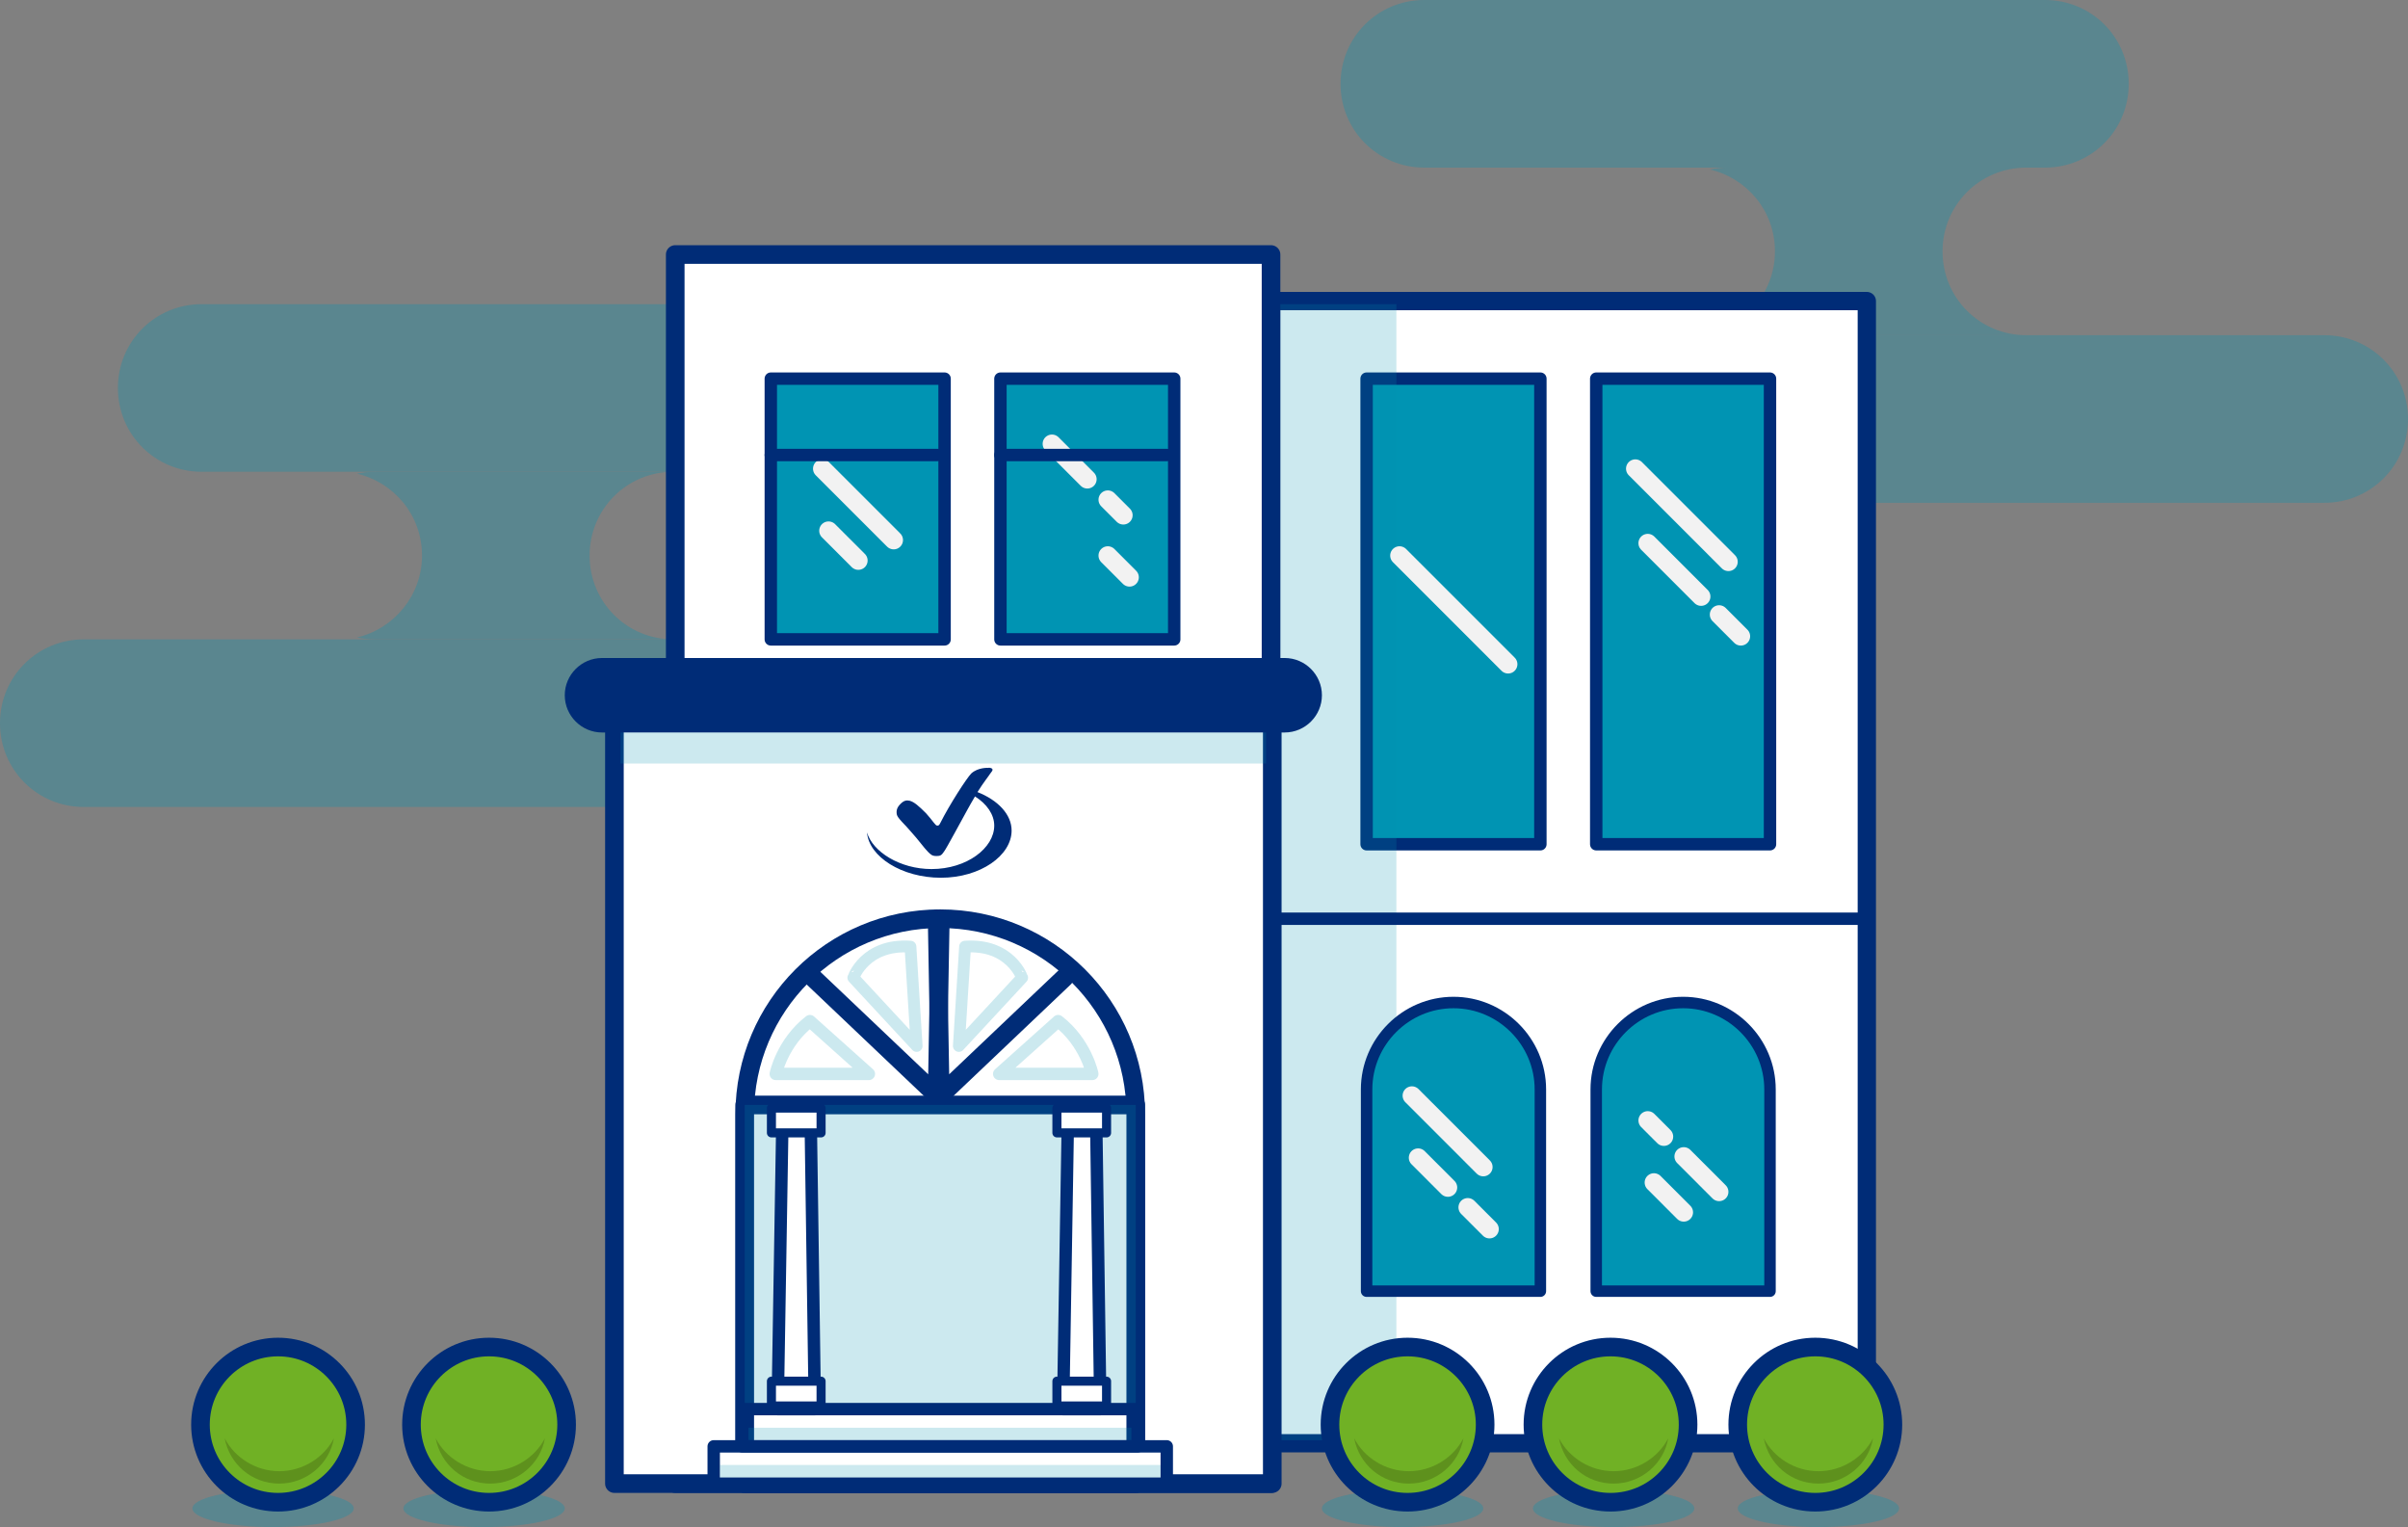 <?xml version="1.0" encoding="UTF-8"?>
<svg xmlns="http://www.w3.org/2000/svg" xmlns:xlink="http://www.w3.org/1999/xlink" version="1.1" id="Layer_1" x="0px" y="0px" viewBox="0 0 388 246" style="enable-background:new 0 0 388 246;" xml:space="preserve">
<rect x="0" y="0" width="388" height="246" fill="#808080" stroke="none"/>
<style type="text/css">
	.st0{opacity:0.3;fill:#0094B3;enable-background:new    ;}
	.st1{opacity:0.3;}
	.st2{fill:#0094B3;}
	.st3{fill:#FFFFFF;stroke:#002C77;stroke-width:2.948;stroke-linecap:round;stroke-linejoin:round;stroke-miterlimit:10;}
	.st4{fill:#0094B3;stroke:#002C77;stroke-width:2;stroke-linecap:round;stroke-linejoin:round;stroke-miterlimit:10;}
	.st5{opacity:0.2;fill:#0094B3;enable-background:new    ;}
	.st6{fill:#FFFFFF;stroke:#002C77;stroke-width:3;stroke-linecap:round;stroke-linejoin:round;stroke-miterlimit:10;}
	.st7{fill:none;stroke:#002C77;stroke-width:3;stroke-linecap:round;stroke-linejoin:round;stroke-miterlimit:10;}
	.st8{fill:none;stroke:#002C77;stroke-width:2;stroke-linecap:round;stroke-linejoin:round;stroke-miterlimit:10;}
	.st9{fill:#0094B3;stroke:#002C77;stroke-width:1.847;stroke-linecap:round;stroke-linejoin:round;stroke-miterlimit:10;}
	.st10{fill:none;stroke:#F2F2F2;stroke-width:3;stroke-linecap:round;stroke-linejoin:round;stroke-miterlimit:10;}
	.st11{fill:#FFFFFF;stroke:#002C77;stroke-width:2;stroke-linecap:round;stroke-linejoin:round;stroke-miterlimit:10;}
	.st12{fill:#FFFFFF;stroke:#002C77;stroke-width:1.461;stroke-linecap:round;stroke-linejoin:round;stroke-miterlimit:10;}
	.st13{fill:#002C77;}
	.st14{fill:#70B125;stroke:#002C77;stroke-width:3;stroke-miterlimit:10;}
	
		.st15{opacity:0.2;fill:none;stroke:#0094B3;stroke-width:2;stroke-linecap:round;stroke-linejoin:round;stroke-miterlimit:10;enable-background:new    ;}
	
		.st16{opacity:0.2;fill:none;stroke:#0094B3;stroke-width:1.902;stroke-linecap:round;stroke-linejoin:round;stroke-miterlimit:10;enable-background:new    ;}
	.st17{fill:#5E911D;}
</style>
<g>
	<ellipse class="st0" cx="293" cy="243" rx="13" ry="3"></ellipse>
	<ellipse class="st0" cx="260" cy="243" rx="13" ry="3"></ellipse>
	<g class="st1">
		<path class="st2" d="M374.5,81h-100C267,81,261,75,261,67.5l0,0c0-7.5,6-13.5,13.5-13.5h100c7.5,0,13.5,6,13.5,13.5l0,0    C388,75,382,81,374.5,81z"></path>
		<path class="st2" d="M329.5,27h-100C222,27,216,21,216,13.5l0,0C216,6,222,0,229.5,0h100C337,0,343,6,343,13.5l0,0    C343,21,337,27,329.5,27z"></path>
		<path class="st2" d="M313,40.5c0-7.5,6-13.5,13.5-13.5h-48c-1,0-2,0.1-3,0.3c6,1.4,10.5,6.7,10.5,13.2c0,6.4-4.5,11.8-10.5,13.2    c1,0.2,2,0.3,3,0.3h48C319,54,313,48,313,40.5z"></path>
	</g>
	<g class="st1">
		<path class="st2" d="M132.5,76h-100C25,76,19,70,19,62.5l0,0C19,55,25,49,32.5,49h100c7.5,0,13.5,6,13.5,13.5l0,0    C146,70,140,76,132.5,76z"></path>
		<path class="st2" d="M132.5,130h-119C6,130,0,124,0,116.5l0,0C0,109,6,103,13.5,103h119c7.5,0,13.5,6,13.5,13.5l0,0    C146,124,140,130,132.5,130z"></path>
		<path class="st2" d="M95,89.5C95,82,101,76,108.5,76h-48c-1,0-2,0.1-3,0.3C63.5,77.7,68,83,68,89.5c0,6.4-4.5,11.8-10.5,13.2    c1,0.2,2,0.3,3,0.3h48C101,103,95,97,95,89.5z"></path>
	</g>
	<rect x="204.8" y="48.5" class="st3" width="96" height="184"></rect>
	<g>
		<rect x="220.2" y="61" class="st4" width="28" height="75"></rect>
		<rect x="257.2" y="61" class="st4" width="28" height="75"></rect>
	</g>
	<rect x="205" y="49" class="st5" width="20" height="183"></rect>
	<rect x="108.8" y="41" class="st6" width="96" height="198"></rect>
	<g>
		<rect x="124.2" y="61" class="st4" width="28" height="42"></rect>
		<rect x="161.2" y="61" class="st4" width="28" height="42"></rect>
	</g>
	<rect x="99" y="112" class="st6" width="106" height="127"></rect>
	<path class="st6" d="M183,239h-63v-59.5c0-17.4,14.1-31.5,31.5-31.5l0,0c17.4,0,31.5,14.1,31.5,31.5V239z"></path>
	<rect x="120" y="178" class="st6" width="63" height="61"></rect>
	<polyline class="st7" points="151,148 151.5,176.5 171.5,157.5  "></polyline>
	<polyline class="st7" points="151.5,148.5 151,176.5 131,157.5  "></polyline>
	<rect x="120" y="230" class="st5" width="63" height="2"></rect>
	<line class="st8" x1="205.5" y1="148" x2="299.5" y2="148"></line>
	<g>
		<path class="st9" d="M248.2,208h-28v-32.5c0-7.7,6.3-14,14-14l0,0c7.7,0,14,6.3,14,14V208z"></path>
		<path class="st9" d="M285.2,208h-28v-32.5c0-7.7,6.3-14,14-14l0,0c7.7,0,14,6.3,14,14V208z"></path>
	</g>
	<g>
		<line class="st10" x1="227.5" y1="176.5" x2="239" y2="188"></line>
		<line class="st10" x1="236.5" y1="194.5" x2="240" y2="198"></line>
		<line class="st10" x1="228.5" y1="186.5" x2="233.3" y2="191.3"></line>
	</g>
	<g>
		<line class="st10" x1="132.5" y1="75.5" x2="144" y2="87"></line>
		<line class="st10" x1="133.5" y1="85.5" x2="138.3" y2="90.3"></line>
	</g>
	<g>
		<line class="st10" x1="178.5" y1="80.5" x2="181" y2="83"></line>
		<line class="st10" x1="169.5" y1="71.5" x2="175.2" y2="77.2"></line>
		<line class="st10" x1="178.5" y1="89.5" x2="182" y2="93"></line>
	</g>
	<g>
		<line class="st10" x1="271.3" y1="186.3" x2="277" y2="192"></line>
		<line class="st10" x1="265.5" y1="180.5" x2="268.1" y2="183.1"></line>
		<line class="st10" x1="266.5" y1="190.5" x2="271.3" y2="195.3"></line>
	</g>
	<line class="st8" x1="124.2" y1="73.3" x2="151" y2="73.3"></line>
	<line class="st8" x1="161.2" y1="73.3" x2="188" y2="73.3"></line>
	<rect x="115" y="233" class="st11" width="73" height="6"></rect>
	<rect x="116" y="236" class="st5" width="71" height="2"></rect>
	<rect x="120" y="178" class="st5" width="63" height="49"></rect>
	<rect x="119.6" y="227" class="st8" width="63.7" height="6"></rect>
	<g>
		<polygon class="st11" points="131.3,227 125.3,227 126.1,178.5 130.6,178.5   "></polygon>
		<rect x="124.3" y="178.5" class="st12" width="8" height="4"></rect>
		<rect x="124.3" y="222.5" class="st12" width="8" height="4"></rect>
	</g>
	<g>
		<polygon class="st11" points="177.3,227 171.3,227 172.1,178.5 176.6,178.5   "></polygon>
		<rect x="170.3" y="178.5" class="st12" width="8" height="4"></rect>
		<rect x="170.3" y="222.5" class="st12" width="8" height="4"></rect>
	</g>
	<line class="st10" x1="263.5" y1="75.5" x2="278.5" y2="90.5"></line>
	<line class="st10" x1="277" y1="99" x2="280.5" y2="102.5"></line>
	<line class="st10" x1="265.5" y1="87.5" x2="274.1" y2="96.1"></line>
	<line class="st10" x1="225.5" y1="89.5" x2="243" y2="107"></line>
	<path class="st13" d="M213,112L213,112c0,3.3-2.7,6-6,6H97c-3.3,0-6-2.7-6-6l0,0c0-3.3,2.7-6,6-6h110C210.3,106,213,108.7,213,112z   "></path>
	<circle class="st14" cx="259.5" cy="229.5" r="12.5"></circle>
	<circle class="st14" cx="292.5" cy="229.5" r="12.5"></circle>
	<path class="st15" d="M130.5,164.5l9.5,8.5h-15C125,173,126,168,130.5,164.5z"></path>
	<path class="st16" d="M146.7,152.5l1,16l-10.2-11C137.5,157.5,139.4,152,146.7,152.5z"></path>
	<path class="st16" d="M155.5,152.5l-1,16l10.2-11C164.7,157.5,162.8,152,155.5,152.5z"></path>
	<path class="st15" d="M170.5,164.5L161,173h15C176,173,175,168,170.5,164.5z"></path>
	<path class="st13" d="M159.2,123.7c0,0,0.5-0.1,0.7,0.2c0.1,0.2-0.1,0.4-0.4,0.8c-0.1,0.2-1,1.3-2,2.9c3.3,1.3,5.5,3.6,5.5,6.2   c0,4-5,7.6-11.4,7.6c-6.3,0-11.6-3.4-11.9-7.3c0.9,3.1,5.3,5.9,10.4,5.9c5.7,0,10.1-3.4,10.1-7c0-1.8-1.2-3.5-3.1-4.7   c-0.5,0.8-0.9,1.6-1.2,2.1c-0.9,1.6-3.4,6.3-3.8,6.8c-0.4,0.6-0.6,0.7-1.2,0.7c-0.7,0-0.9-0.2-1.4-0.7c-0.6-0.6-1.6-2-2.7-3.2   c-0.9-1.1-2.2-2.2-2.3-2.8s0-1.1,0.6-1.7c0.6-0.6,1-0.6,1.5-0.5c0.7,0.2,1.4,0.8,2.6,2c1.1,1.2,1.5,2,1.8,2c0.2,0,0.3,0,0.5-0.4   c1.5-3,4.3-7.3,5-8C157.6,123.6,159.2,123.7,159.2,123.7L159.2,123.7z"></path>
	<rect x="100" y="118" class="st5" width="104" height="5"></rect>
	<path class="st17" d="M260,237c-3.8,0-7.2-2.2-8.8-5.3c0.8,4.2,4.4,7.3,8.8,7.3c4.4,0,8.1-3.2,8.8-7.3   C267.2,234.8,263.8,237,260,237z"></path>
	<path class="st17" d="M293,237c-3.8,0-7.2-2.2-8.8-5.3c0.8,4.2,4.4,7.3,8.8,7.3s8.1-3.2,8.8-7.3C300.2,234.8,296.8,237,293,237z"></path>
	<g>
		<ellipse class="st0" cx="226" cy="243" rx="13" ry="3"></ellipse>
		<circle class="st14" cx="226.8" cy="229.5" r="12.5"></circle>
		<path class="st17" d="M227,237c-3.8,0-7.2-2.2-8.8-5.3c0.8,4.2,4.4,7.3,8.8,7.3s8.1-3.2,8.8-7.3C234.2,234.8,230.8,237,227,237z"></path>
	</g>
	<g>
		<ellipse class="st0" cx="78" cy="243" rx="13" ry="3"></ellipse>
		<circle class="st14" cx="78.8" cy="229.5" r="12.5"></circle>
		<path class="st17" d="M79,237c-3.8,0-7.2-2.2-8.8-5.3c0.8,4.2,4.4,7.3,8.8,7.3s8.1-3.2,8.8-7.3C86.2,234.8,82.8,237,79,237z"></path>
	</g>
	<g>
		<ellipse class="st0" cx="44" cy="243" rx="13" ry="3"></ellipse>
		<circle class="st14" cx="44.8" cy="229.5" r="12.5"></circle>
		<path class="st17" d="M45,237c-3.8,0-7.2-2.2-8.8-5.3c0.8,4.2,4.4,7.3,8.8,7.3s8.1-3.2,8.8-7.3C52.2,234.8,48.8,237,45,237z"></path>
	</g>
</g>
</svg>
